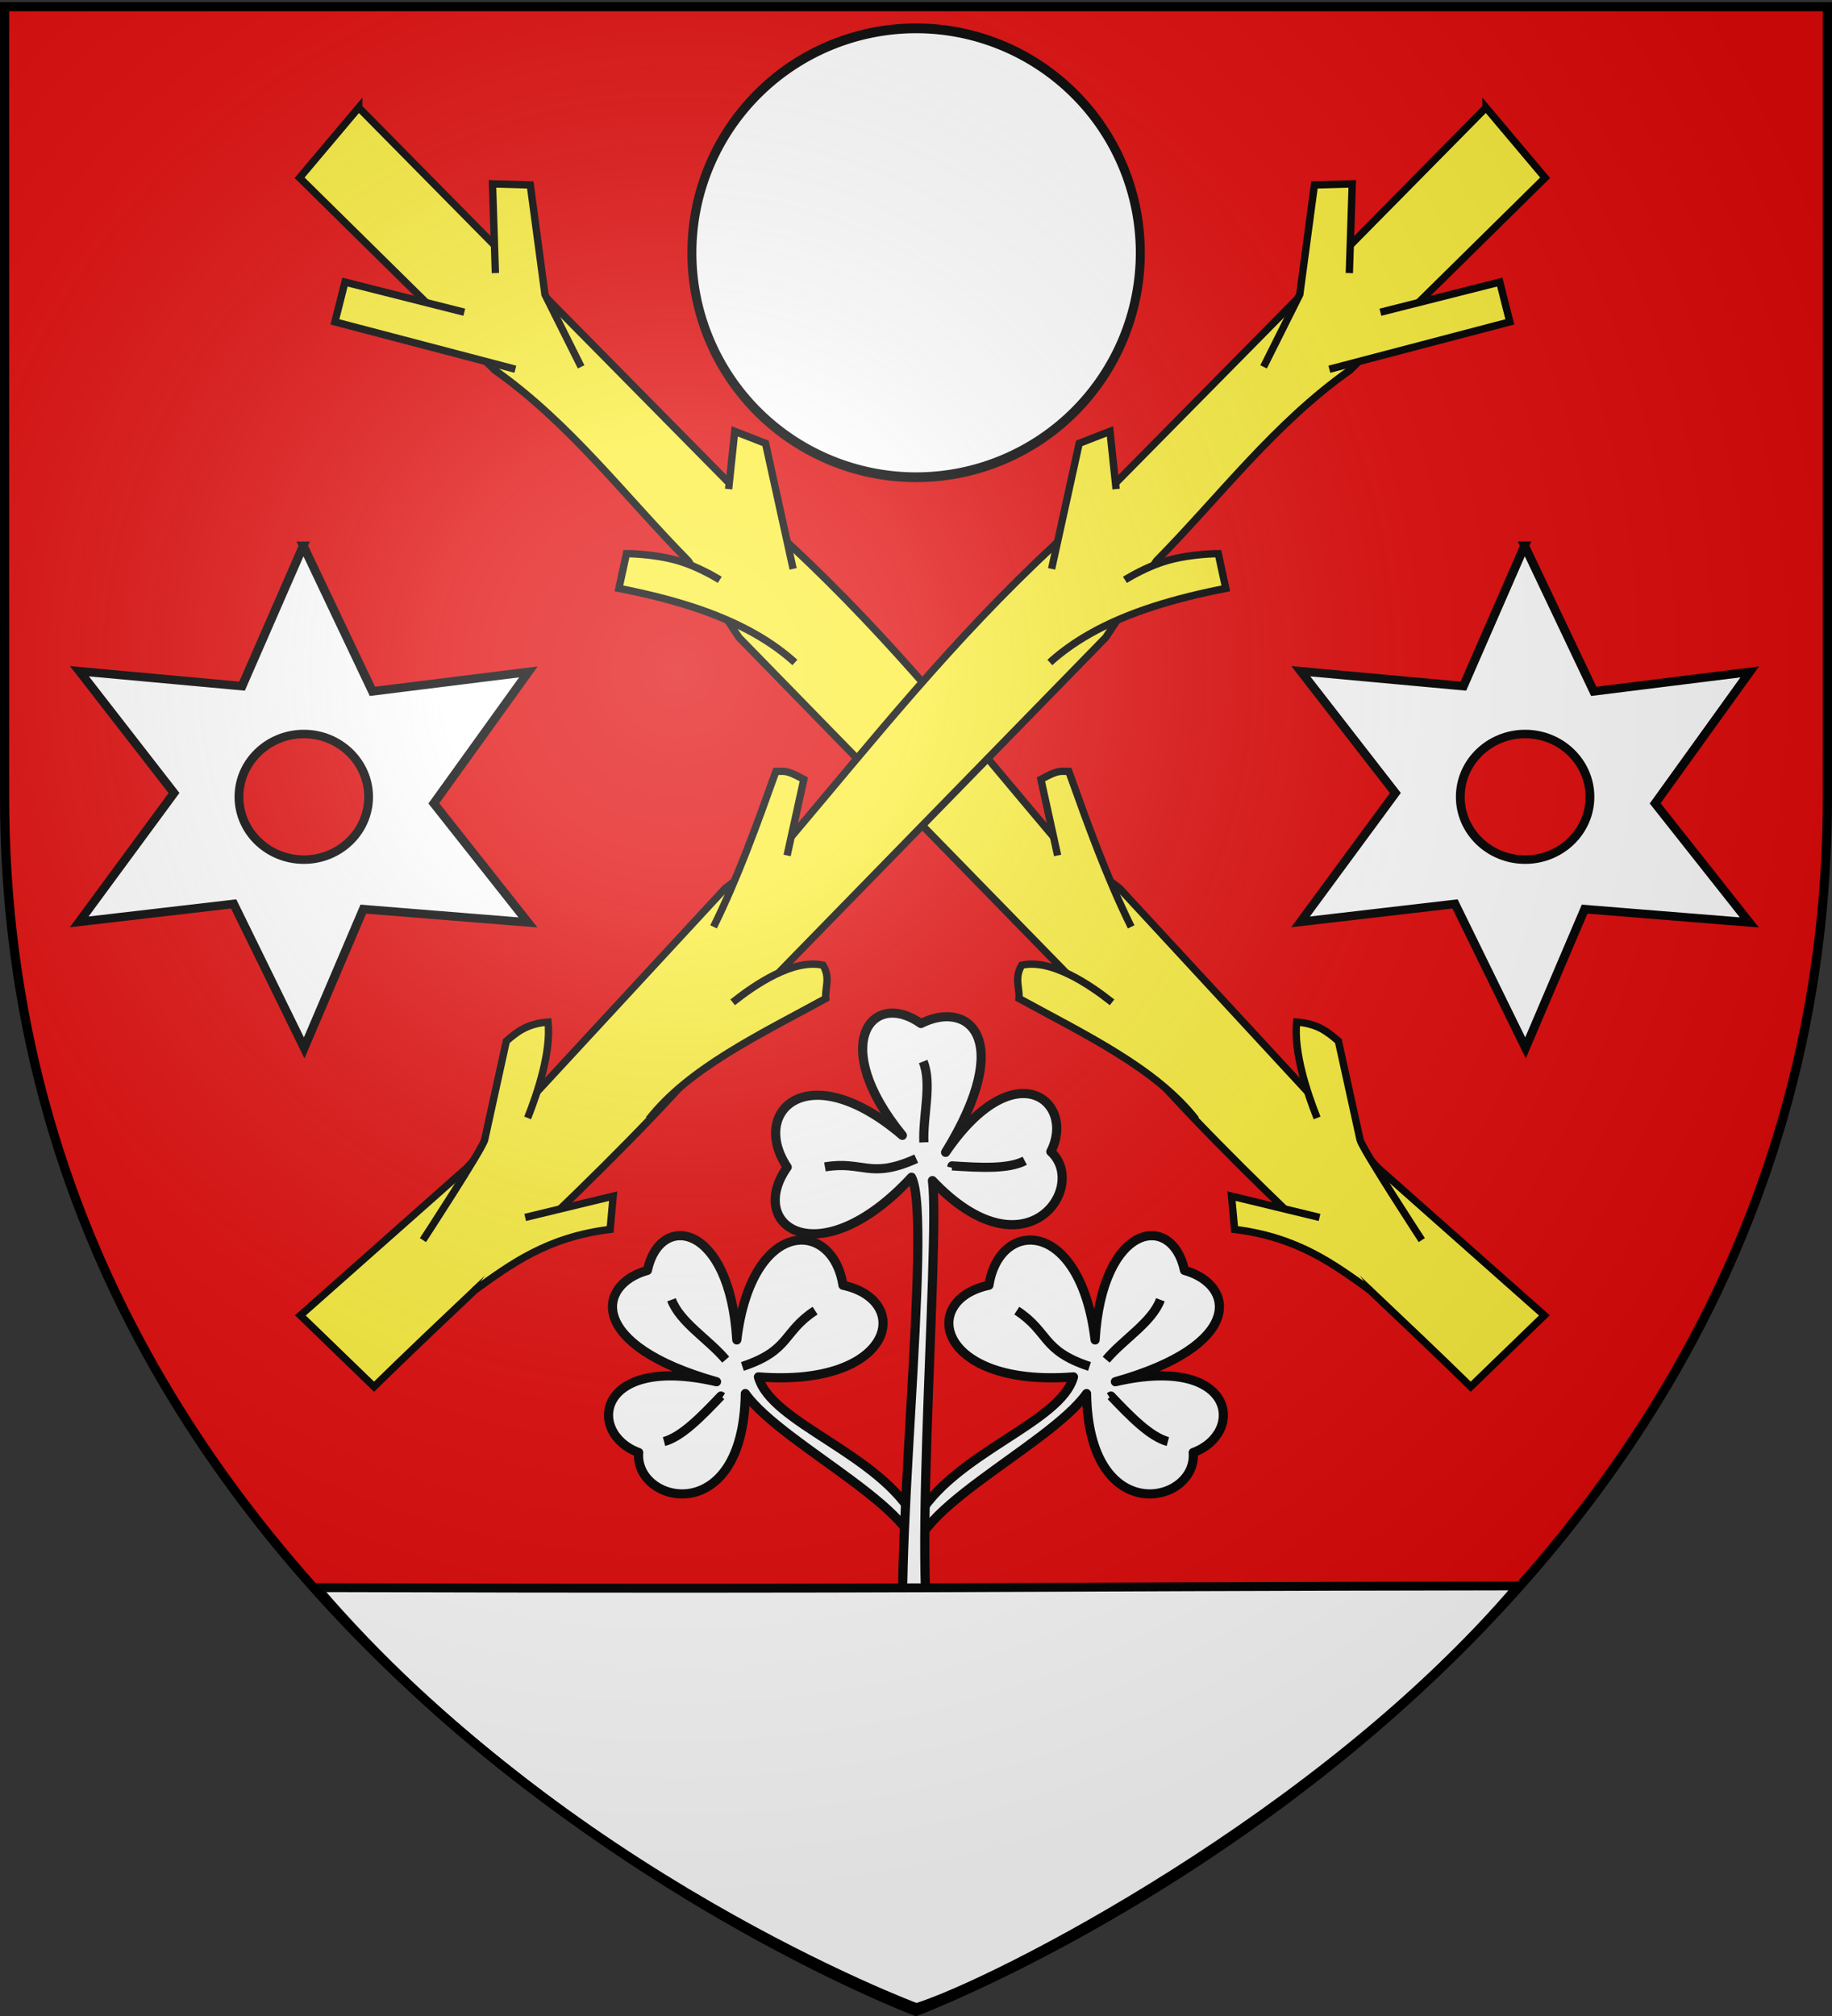 <svg xmlns="http://www.w3.org/2000/svg" xmlns:xlink="http://www.w3.org/1999/xlink" height="660" width="600" version="1.0"><rect width="100%" height="100%" fill="#333333" stroke="none"/><defs><linearGradient id="b"><stop style="stop-color:white;stop-opacity:.314" offset="0"/><stop offset=".19" style="stop-color:white;stop-opacity:.251"/><stop style="stop-color:#6b6b6b;stop-opacity:.125" offset=".6"/><stop style="stop-color:black;stop-opacity:.125" offset="1"/></linearGradient><linearGradient id="a"><stop offset="0" style="stop-color:#fd0000;stop-opacity:1"/><stop style="stop-color:#e77275;stop-opacity:.659" offset=".5"/><stop style="stop-color:black;stop-opacity:.323" offset="1"/></linearGradient><linearGradient id="d"><stop offset="0" style="stop-color:#fd0000;stop-opacity:1"/><stop offset=".5" style="stop-color:#e77275;stop-opacity:.659"/><stop offset="1" style="stop-color:#000;stop-opacity:.323"/></linearGradient><linearGradient id="c"><stop offset="0" style="stop-color:#fff;stop-opacity:.314"/><stop offset=".19" style="stop-color:#fff;stop-opacity:.251"/><stop offset=".6" style="stop-color:#6b6b6b;stop-opacity:.125"/><stop offset="1" style="stop-color:#000;stop-opacity:.125"/></linearGradient><linearGradient id="e"><stop style="stop-color:#fd0000;stop-opacity:1" offset="0"/><stop offset=".5" style="stop-color:#e77275;stop-opacity:.659"/><stop offset="1" style="stop-color:black;stop-opacity:.323"/></linearGradient><linearGradient id="f"><stop offset="0" style="stop-color:white;stop-opacity:.314"/><stop style="stop-color:white;stop-opacity:.251" offset=".19"/><stop offset=".6" style="stop-color:#6b6b6b;stop-opacity:.125"/><stop offset="1" style="stop-color:black;stop-opacity:.125"/></linearGradient><linearGradient id="g"><stop offset="0" style="stop-color:#fff;stop-opacity:.314"/><stop offset=".19" style="stop-color:#fff;stop-opacity:.251"/><stop offset=".6" style="stop-color:#6b6b6b;stop-opacity:.125"/><stop offset="1" style="stop-color:#000;stop-opacity:.125"/></linearGradient><linearGradient id="h"><stop offset="0" style="stop-color:#fff;stop-opacity:1"/><stop offset="1" style="stop-color:#fff;stop-opacity:1"/></linearGradient><radialGradient xlink:href="#b" id="l" gradientUnits="userSpaceOnUse" gradientTransform="matrix(1.353 0 0 1.349 -77.63 -85.747)" cx="221.445" cy="226.331" fx="221.445" fy="226.331" r="300"/></defs><g style="display:inline"><path style="fill:#e20909;fill-opacity:1;fill-rule:evenodd;stroke:none" d="M300 658.5s298.5-112.32 298.5-397.772V2.176H1.5v258.552C1.5 546.18 300 658.5 300 658.5z"/><g id="i" style="fill:#fcef3c"><g style="fill:#fcef3c;display:inline"><g style="fill:#fcef3c"><path style="fill:#fcef3c;fill-rule:evenodd;stroke:#000;stroke-width:4;stroke-linecap:butt;stroke-linejoin:miter;stroke-miterlimit:4;stroke-opacity:1;stroke-dasharray:none" d="m-842.265-111.217-39.677 30.421L-829.284.201l28.715 44.17c33.918 37.154 54.43 82.354 80.685 124.108l18.063 46.703 141.677 227.577c40.233 86.405 104.13 170.978 160.144 256.594l47.564-29.32-71.294-97.88-104.86-178.965-28.051-33.078c-33.209-62.829-63.915-125.866-106.93-187.877l-178.694-283.45z" transform="matrix(.587 -.129 .129 .587 626.247 -8.142)"/><path style="fill:#fcef3c;fill-rule:evenodd;stroke:#000;stroke-width:4;stroke-linecap:butt;stroke-linejoin:miter;stroke-miterlimit:4;stroke-opacity:1;stroke-dasharray:none" d="M-460.647 591.618-505 570l-2.265 18.058c32.508 11.4 48.675 30.022 65 48.237M-408.884 615.647S-430 560-430 555v-55c-4.42-5.843-8.841-11.684-20-15-5.143 15.571-2.728 38.682-.324 53.414M-526.942 415c-7.25-29.438-11.118-59.72-15-90-5.197-1.224-5.604-1.964-15.793.97v42.444M-545.938 452.913c-9.935-12.182-27.265-30.401-43.738-30.324-5.512 5.804-3.673 11.607-5.324 17.411 30.946 26.982 64.734 53.067 80 85M-665 185v-70l-15-10-10 30M-705.324 182.265s-5.147-5.126-12.258-10.177c-2.554-1.813-5.36-3.617-8.273-5.17-12.225-6.518-26.087-9.507-26.087-9.507L-760 175c25.79 11.221 49.295 24.006 67.443 40.456 6.613 5.994 12.515 12.475 17.557 19.544M-754.207 52.735-765 10l5-60-20-5-8.884 47.8M-810 10l-60-30-10 20 90.502 46.295" transform="matrix(.587 -.129 .129 .587 626.247 -8.142)"/></g></g></g><use xlink:href="#i" transform="matrix(-1 0 0 1 604.166 0)" width="600" height="660"/><path style="fill:#fff;fill-opacity:1;stroke:#000;stroke-width:3;stroke-miterlimit:4;stroke-opacity:1;stroke-dasharray:none" d="M10.414 265.562a74.852 68.994 0 1 1-149.704 0 74.852 68.994 0 1 1 149.704 0z" transform="matrix(.981 0 0 1.065 363.245 -200.064)"/><g style="fill:#fff;display:inline" id="j"><path style="fill:#fff;fill-opacity:1;fill-rule:evenodd;stroke:#000;stroke-width:2;stroke-linecap:butt;stroke-linejoin:miter;stroke-miterlimit:4;stroke-opacity:1;stroke-dasharray:none" d="M99.89 41 85.95 73.987l-37.01-3.502 21.523 28.62-21.582 30.29 35.159-4.227L100.09 159l13.457-32.604 37.472 3.12-21.421-27.976 21.521-30.894-35.5 4.569L99.888 41zm.12 44.237c8.14 0 14.744 6.627 14.744 14.773s-6.603 14.753-14.744 14.753c-8.14 0-14.764-6.607-14.764-14.753s6.623-14.773 14.764-14.773z" transform="matrix(1.439 0 0 1.393 -44.406 121.564)"/></g><use xlink:href="#j" transform="translate(400)" width="600" height="660"/><g style="stroke:#000;stroke-opacity:1;stroke-width:3;stroke-miterlimit:4;stroke-dasharray:none"><g style="fill:#fff;stroke:#000;stroke-width:5.361;stroke-linejoin:round;stroke-miterlimit:4;stroke-opacity:1;stroke-dasharray:none;display:inline" id="k"><path style="fill:#fff;stroke:#000;stroke-width:5.361;stroke-linecap:butt;stroke-linejoin:round;stroke-miterlimit:4;stroke-opacity:1;stroke-dasharray:none" d="M-261.517 172.882c24.655-68.121 66.719-47.683 59.487-15.713 26.695 14.305 4.33 76.076-62.854 33.671 14.09 35.722-.914 134.038 30.641 138.806-4.241 5.819-27.515-23.319-23.042-14.594-21.2-38.643-1.146-102.135-19.945-123.09-37.793 69.955-86.974 52.141-71.833 12.347-29.471-26.478-4.196-66.676 60.609-34.794-55.183-40.882-38.358-78.819-5.612-66.221 23.234-20.51 55.851-5.607 32.55 69.588z" transform="matrix(.305 .47 -.468 .304 525.967 522.708)"/><path style="fill:#fff;stroke:#000;stroke-width:5.361;stroke-linecap:butt;stroke-linejoin:round;stroke-miterlimit:4;stroke-opacity:1;stroke-dasharray:none" d="M-215.499 166.148c-8.01 7.218-24.114 10.39-40.406 13.468v1.123M-287.332 124.54c8.388 11.44 7.504 30.566 12.074 45.825M-277.23 180.739c-23.199 18.657-29.693 8.706-50.508 17.958" transform="matrix(.305 .47 -.468 .304 525.967 522.708)"/></g></g><use xlink:href="#k" transform="matrix(-1 0 0 1 599.968 0)" width="600" height="660" style="stroke:#000;stroke-opacity:1;stroke-width:3;stroke-miterlimit:4;stroke-dasharray:none"/><g style="stroke:#000;stroke-opacity:1;stroke-width:3;stroke-miterlimit:4;stroke-dasharray:none"><g style="fill:#fff;stroke:#000;stroke-width:5.361;stroke-linejoin:round;stroke-miterlimit:4;stroke-opacity:1;stroke-dasharray:none;display:inline"><path d="M-261.517 172.882c24.655-68.121 66.719-47.683 59.487-15.713 26.695 14.305 4.33 76.076-62.854 33.671 14.09 35.722 52.032 264.686 73.424 275.096-4.241 5.82-9.113 2.832-17.476 4.727-21.201-38.643-49.495-257.746-68.294-278.7-37.793 69.954-86.974 52.14-71.833 12.346-29.471-26.478-4.196-66.676 60.609-34.794-55.183-40.882-38.358-78.819-5.612-66.221 23.234-20.51 55.851-5.607 32.55 69.588z" style="fill:#fff;stroke:#000;stroke-width:5.361;stroke-linecap:butt;stroke-linejoin:round;stroke-miterlimit:4;stroke-opacity:1;stroke-dasharray:none" transform="matrix(.543 .139 -.138 .541 475.553 320.082)"/><path d="M-215.499 166.148c-8.01 7.218-24.114 10.39-40.406 13.468v1.123M-287.332 124.54c8.388 11.44 7.504 30.566 12.074 45.825M-277.23 180.739c-23.199 18.657-29.693 8.706-50.508 17.958" style="fill:#fff;stroke:#000;stroke-width:5.361;stroke-linecap:butt;stroke-linejoin:round;stroke-miterlimit:4;stroke-opacity:1;stroke-dasharray:none" transform="matrix(.543 .139 -.138 .541 475.553 320.082)"/></g></g></g><g style="display:inline"><g style="fill:#fff;fill-opacity:1;stroke:#000;stroke-width:6.059;stroke-miterlimit:4;stroke-opacity:1;stroke-dasharray:none"><g style="fill:#fff;fill-opacity:1;stroke:#000;stroke-width:2.881;stroke-miterlimit:4;stroke-opacity:1;stroke-dasharray:none;display:inline"><path style="fill:#fff;fill-opacity:1;fill-rule:evenodd;stroke:#000;stroke-width:2.881;stroke-linecap:butt;stroke-linejoin:miter;stroke-miterlimit:4;stroke-opacity:1;stroke-dasharray:none;display:inline" d="M114.233 526.052C189.533 619.702 297.2 662.21 297.2 662.21c24.082-7.95 123.87-62.023 183.553-136.718-165.534.244-177.564 1.152-366.52.56z" transform="matrix(1.074 0 0 1.01 -19.063 -11.551)"/></g></g></g><path d="M300 658.5s298.5-112.32 298.5-397.772V2.176H1.5v258.552C1.5 546.18 300 658.5 300 658.5z" style="opacity:1;fill:url(#l);fill-opacity:1;fill-rule:evenodd;stroke:none;stroke-width:1px;stroke-linecap:butt;stroke-linejoin:miter;stroke-opacity:1"/><path d="M300 658.5S1.5 546.18 1.5 260.728V2.176h597v258.552C598.5 546.18 300 658.5 300 658.5z" style="opacity:1;fill:none;fill-opacity:1;fill-rule:evenodd;stroke:#000;stroke-width:3;stroke-linecap:butt;stroke-linejoin:miter;stroke-miterlimit:4;stroke-dasharray:none;stroke-opacity:1"/></svg>